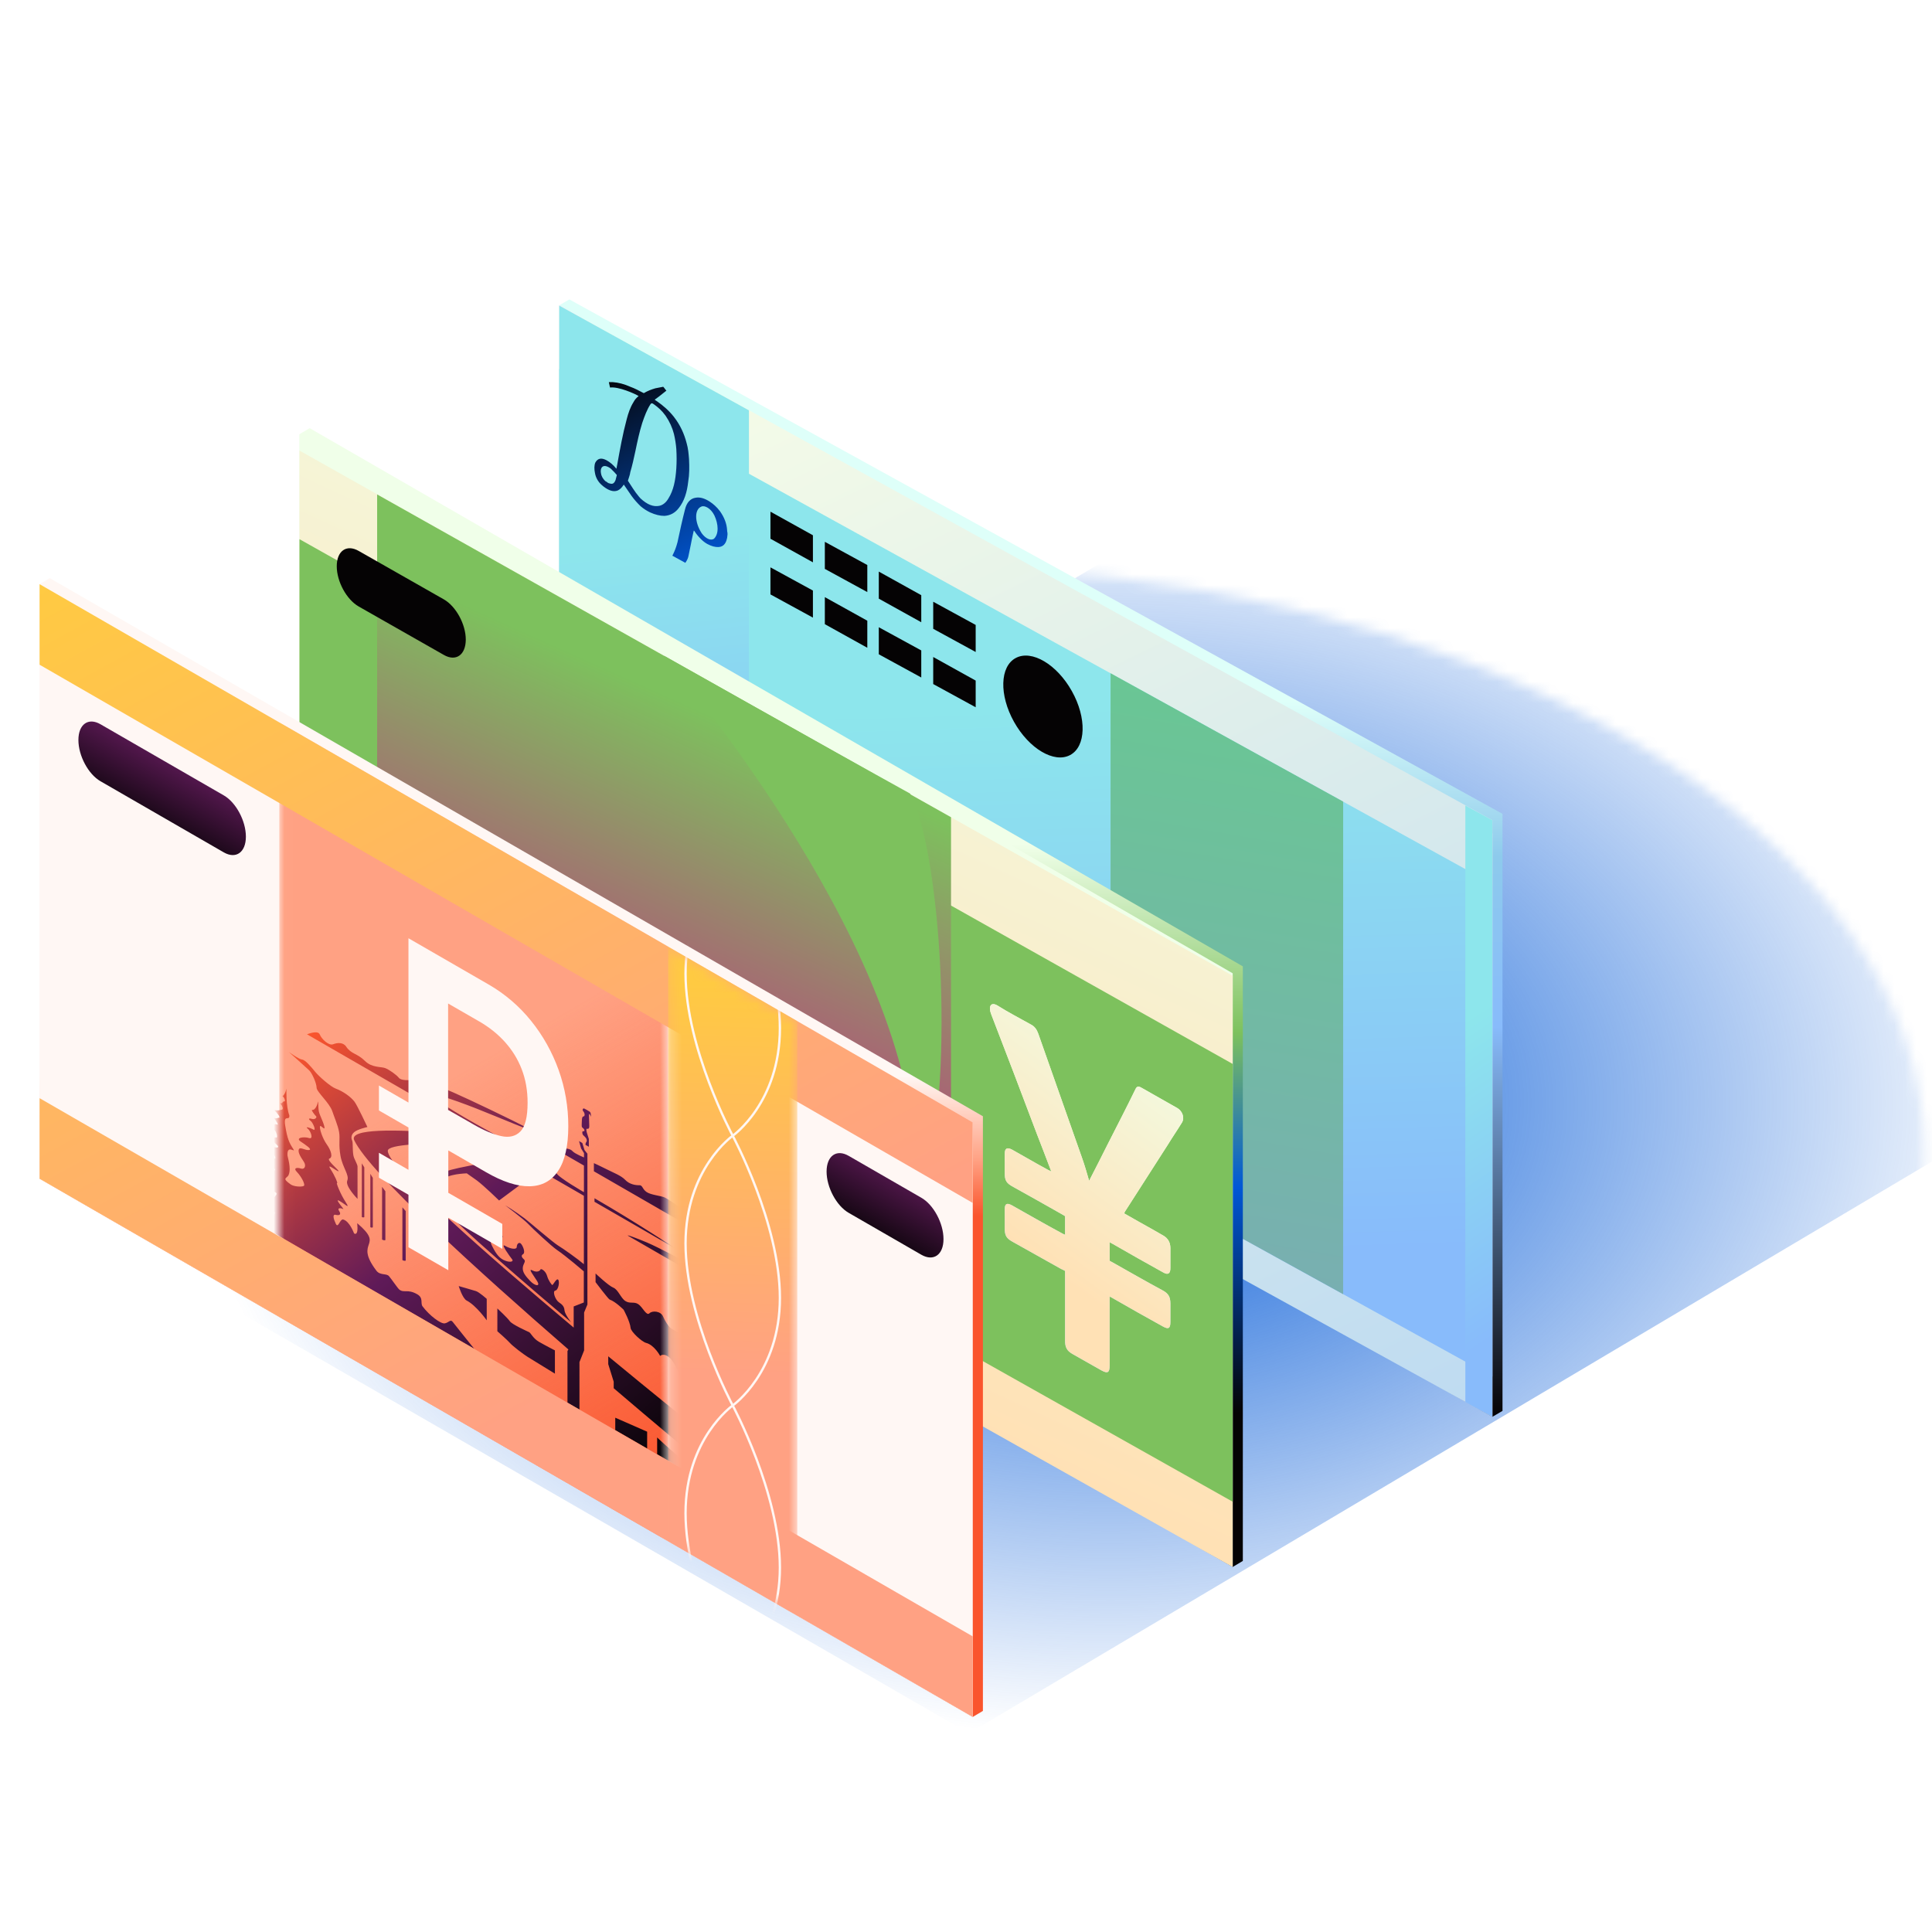 <svg width="180" height="180" viewBox="0 0 180 180" fill="none" xmlns="http://www.w3.org/2000/svg">
<g clip-path="url(#clip0_31161_103632)">
<mask id="mask0_31161_103632" style="mask-type:alpha" maskUnits="userSpaceOnUse" x="-10" y="52" width="190" height="111">
<path d="M151.427 68.654C188.525 90.072 188.722 124.802 151.862 146.22C115.001 167.638 55.05 167.638 17.952 146.22C-19.146 124.802 -19.343 90.078 17.518 68.66C54.378 47.242 114.33 47.236 151.427 68.654Z" fill="#91BD65"/>
</mask>
<g mask="url(#mask0_31161_103632)">
<g filter="url(#filter0_f_31161_103632)">
<path d="M116.683 44.059L3.34 111.341L90.279 161.484L203.622 94.196L116.683 44.059Z" fill="url(#paint0_radial_31161_103632)"/>
</g>
</g>
<path d="M139.985 131.45L139.041 132.001L52.102 82.8V28.446L53.045 27.895L139.985 75.825V131.45Z" fill="url(#paint1_linear_31161_103632)"/>
<path d="M90.186 90.392L86.469 88.25V77.092L83.719 75.505V73.184L86.469 74.77V59.461L93.915 63.757C95.456 64.643 96.781 65.778 97.893 67.156C99.005 68.534 99.862 70.069 100.464 71.748C101.066 73.427 101.361 75.17 101.361 76.971C101.361 78.8 101.049 80.184 100.418 81.128C99.787 82.072 98.901 82.552 97.743 82.57C96.585 82.587 95.23 82.147 93.684 81.249L90.181 79.229V90.392H90.186ZM95.212 86.078V88.4L83.719 81.77V79.449L95.212 86.078ZM92.578 76.837C93.504 77.37 94.344 77.723 95.097 77.891C95.849 78.059 96.451 77.914 96.897 77.463C97.343 77.011 97.569 76.119 97.569 74.782C97.569 73.641 97.384 72.605 97.019 71.661C96.654 70.717 96.133 69.877 95.461 69.13C94.79 68.384 93.985 67.741 93.047 67.202L90.163 65.541V75.453L92.578 76.837Z" fill="#F4DEFF"/>
<path d="M139.041 131.997L52.102 82.79V28.441L139.041 77.648V131.997Z" fill="#F4DEFF"/>
<path d="M66.118 83.855L57.902 79.113C56.611 78.366 55.562 76.716 55.562 75.425V74.794C55.562 73.503 56.611 73.057 57.902 73.804L66.118 78.546C67.409 79.293 68.457 80.943 68.457 82.234V82.865C68.463 84.156 67.415 84.602 66.118 83.855Z" fill="#050304"/>
<path d="M133.749 108.566V99.128L135.474 100.124V89.441L121.751 81.526L122.539 100.222L120.727 99.174L120.576 95.15L121.323 95.631V93.054L120.472 92.44L120.061 81.503L113.703 72.25V74.022L111.086 72.511V102.232L113.703 103.743V104.837L123.674 110.587V110.436L123.639 109.678L135.318 116.412V113.58L132.295 111.837V107.726L133.749 108.566ZM122.551 100.535L122.655 103.031L120.831 102.058L120.732 99.487L122.551 100.535ZM120.593 101.93L117.606 100.332L117.496 97.617L120.501 99.348L120.593 101.93ZM115.151 96.268L117.252 97.484L117.362 100.211L115.255 99.082L115.151 96.268ZM120.483 99.035L117.478 97.304L117.305 93.037L120.333 94.994L120.483 99.035ZM119.829 81.537L120.234 92.267L119.204 91.525L116.841 81.642L116.645 76.894L119.829 81.537ZM116.39 76.535L116.552 80.466L115.197 74.792L116.39 76.535ZM111.329 102.064V97.13L112.516 97.814V93.164L111.329 92.481V92.197L112.516 92.88V92.174L111.329 91.491V87.258L112.516 87.941V83.292L111.329 82.609V82.325L112.516 83.008V78.359L111.329 77.675V77.392L112.516 78.075V73.645L113.703 74.329V78.052L112.881 77.577V78.405L113.703 78.88V82.875L112.881 82.4V83.228L113.703 83.703V87.698L112.881 87.223V88.167L113.703 88.642V92.637L112.881 92.162V93.106L113.703 93.581V97.171L112.881 96.696V98.028L113.703 98.503V103.453L111.329 102.064ZM113.941 104.669V103.882V74.977L114.763 91.398L117.061 92.886L117.235 97.171L115.133 95.961L115.046 93.633L114.809 93.512L115.266 105.457L113.941 104.669ZM115.788 105.764L115.51 105.596L115.272 99.389L117.38 100.518L117.623 106.464L117.739 106.522L115.788 105.764ZM117.86 106.574L117.617 100.645L120.605 102.243L120.813 107.726L117.86 106.574ZM121.045 107.819L120.842 102.371L122.666 103.343L122.886 108.537L121.045 107.819ZM133.106 114.495V112.608L133.575 112.88V114.767L134.623 115.37V113.482L135.08 113.748V115.972L123.743 109.435L122.504 82.273L135.237 89.615V99.684L133.511 98.688V108.12L132.058 107.281V111.745V112V113.887L133.106 114.495ZM124.473 109.516L125.521 110.118V109.394L124.473 108.792V109.516ZM124.473 102.185L125.521 102.787V100.969L124.473 100.367V102.185ZM124.473 99.782L125.521 100.385V96.106L124.473 95.503V99.782ZM133.106 105.347L132.058 104.745V106.887L133.106 107.489V105.347ZM133.106 95.619L132.058 95.017V99.296L133.106 99.898V95.619ZM124.473 94.919L125.521 95.521V91.242L124.473 90.64V94.919ZM133.106 100.483L132.058 99.881V102.585L133.106 103.187V100.483ZM134.623 93.957L133.575 93.355V95.312L134.623 95.915V93.957ZM133.106 90.755L132.058 90.153V94.432L133.106 95.034V90.755ZM130.541 113.013L131.589 113.615V112.891L130.541 112.289V113.013ZM129.024 91.178L130.072 91.78V89.001L129.024 88.399V91.178ZM130.541 106.661L131.589 107.263V104.472L130.541 103.87V106.661ZM124.473 90.055L125.521 90.657V86.378L124.473 85.776V90.055ZM129.024 103.905L130.072 104.507V103.598L129.024 102.996V103.905ZM129.024 97.541L130.072 98.144V93.865L129.024 93.263V97.541ZM130.541 93.552L131.589 94.154V91.798L130.541 91.195V93.552ZM130.541 103.285L131.589 103.888V99.609L130.541 99.006V103.285ZM130.541 96.621L131.589 97.223V94.745L130.541 94.143V96.621ZM129.024 102.411L130.072 103.013V98.734L129.024 98.132V102.411ZM125.99 103.06L127.038 103.662V101.844L125.99 101.241V103.06ZM125.99 100.657L127.038 101.259V96.98L125.99 96.378V100.657ZM125.99 95.793L127.038 96.395V92.116L125.99 91.514V95.793ZM129.024 112.139L130.072 112.741V108.462L129.024 107.86V112.139ZM125.99 110.39L127.038 110.992V110.268L125.99 109.666V110.39ZM127.507 91.803L128.555 92.406V89.406L127.507 88.804V91.803ZM127.507 104.912L128.555 105.515V102.724L127.507 102.122V104.912ZM125.99 90.929L127.038 91.531V87.252L125.99 86.65V90.929ZM127.507 111.264L128.555 111.866V111.143L127.507 110.54V111.264Z" fill="#050304"/>
<path d="M85.156 68.642L99.805 77.095V79.66L85.156 71.207V68.642ZM85.156 74.629L99.805 83.082V85.647L85.156 77.194V74.629ZM100.923 98.716C100.327 98.455 99.684 98.131 98.995 97.732C96.557 96.325 94.455 94.501 92.689 92.254C90.923 90.007 89.563 87.466 88.613 84.623C87.658 81.78 87.183 78.769 87.183 75.584V73.187C87.183 70.02 87.658 67.565 88.613 65.822C89.563 64.079 90.923 63.1 92.689 62.886C94.455 62.672 96.557 63.268 98.995 64.67C99.684 65.063 100.327 65.48 100.923 65.909C101.519 66.337 102.064 66.783 102.562 67.24V71.641C102.081 71.189 101.542 70.755 100.952 70.338C100.361 69.921 99.713 69.51 99.018 69.105C97.379 68.161 95.972 67.796 94.803 68.01C93.633 68.231 92.736 68.972 92.11 70.24C91.485 71.508 91.172 73.28 91.172 75.544V77.802C91.172 80.054 91.485 82.185 92.11 84.194C92.736 86.203 93.633 87.987 94.803 89.544C95.972 91.102 97.379 92.358 99.018 93.302C99.719 93.707 100.361 94.037 100.952 94.304C101.542 94.564 102.081 94.761 102.562 94.883V99.283C102.064 99.168 101.519 98.971 100.923 98.716Z" fill="#F4DEFF"/>
<path d="M62.023 45.944L71.114 51.19V42.429L62.023 37.184V45.944Z" fill="url(#paint2_linear_31161_103632)"/>
<path d="M79.941 82.442L80.787 83.09L80.173 83.507L79.93 83.675L79.988 84.144L80.132 85.314L79.374 84.364L79.073 83.982L78.772 84.011L78.013 84.086L78.158 83.085L78.216 82.685L77.973 82.234L77.359 81.11L78.204 81.44L78.546 81.573L78.696 81.266L79.073 80.496L79.449 81.701L79.6 82.181L79.941 82.442ZM83.103 55.506L82.257 54.858L81.916 54.597L81.765 54.116L81.389 52.912L81.013 53.682L80.862 53.989L80.52 53.856L79.675 53.526L80.289 54.649L80.532 55.101L80.474 55.5L80.329 56.502L81.088 56.427L81.389 56.398L81.69 56.78L82.448 57.729L82.304 56.56L82.246 56.091L82.489 55.923L83.103 55.506ZM84.817 92.633L84.666 92.152L84.29 90.948L83.913 91.718L83.763 92.025L83.421 91.891L82.576 91.561L83.19 92.685L83.433 93.136L83.375 93.536L83.23 94.538L83.989 94.462L84.29 94.433L84.591 94.816L85.349 95.765L85.205 94.596L85.147 94.126L85.39 93.959L86.004 93.542L85.158 92.893L84.817 92.633ZM76.577 61.534L76.519 61.933L76.374 62.935L77.133 62.859L77.434 62.831L77.735 63.213L78.494 64.162L78.349 62.993L78.291 62.524L78.534 62.356L79.148 61.939L78.303 61.29L77.961 61.03L77.811 60.549L77.434 59.345L77.058 60.115L76.907 60.422L76.566 60.289L75.72 59.959L76.334 61.082L76.577 61.534ZM88.21 52.298L88.059 51.818L87.683 50.613L87.306 51.383L87.156 51.69L86.814 51.557L85.969 51.227L86.583 52.35L86.826 52.802L86.768 53.202L86.623 54.203L87.382 54.128L87.683 54.099L87.984 54.481L88.742 55.431L88.598 54.261L88.54 53.792L88.783 53.624L89.397 53.207L88.551 52.559L88.21 52.298ZM77.492 72.958L77.434 72.489L77.677 72.321L78.291 71.904L77.446 71.255L77.104 70.995L76.954 70.514L76.577 69.31L76.201 70.08L76.05 70.387L75.709 70.254L74.863 69.924L75.477 71.047L75.72 71.499L75.662 71.898L75.518 72.9L76.276 72.824L76.577 72.796L76.878 73.178L77.637 74.127L77.492 72.958ZM92.002 100.959L91.852 100.478L91.475 99.274L91.099 100.044L90.948 100.351L90.607 100.218L89.761 99.888L90.375 101.011L90.618 101.463L90.561 101.862L90.416 102.864L91.174 102.789L91.475 102.76L91.776 103.142L92.535 104.091L92.39 102.922L92.332 102.453L92.576 102.285L93.189 101.868L92.344 101.219L92.002 100.959ZM105.181 62.309L104.335 61.661L103.994 61.4L103.843 60.92L103.467 59.715L103.09 60.486L102.94 60.792L102.598 60.659L101.747 60.329L102.361 61.453L102.604 61.904L102.546 62.304L102.401 63.305L103.16 63.23L103.461 63.201L103.762 63.583L104.521 64.533L104.376 63.363L104.318 62.894L104.561 62.726L105.181 62.309ZM107.387 105.649L107.236 105.168L106.86 103.964L106.483 104.734L106.333 105.041L105.991 104.908L105.146 104.578L105.76 105.701L106.003 106.153L105.945 106.552L105.8 107.554L106.559 107.479L106.86 107.45L107.161 107.832L107.919 108.781L107.775 107.612L107.717 107.143L107.96 106.975L108.574 106.558L107.728 105.91L107.387 105.649ZM100.201 105.69L100.051 105.209L99.674 104.005L99.298 104.775L99.147 105.082L98.806 104.948L97.96 104.618L98.574 105.742L98.817 106.193L98.759 106.593L98.615 107.594L99.373 107.519L99.674 107.49L99.975 107.872L100.734 108.822L100.589 107.652L100.531 107.183L100.774 107.015L101.388 106.599L100.543 105.95L100.201 105.69ZM96.102 54.661L95.951 54.18L95.575 52.976L95.198 53.746L95.048 54.053L94.706 53.919L93.861 53.589L94.475 54.713L94.718 55.164L94.66 55.564L94.515 56.566L95.274 56.49L95.575 56.461L95.876 56.843L96.634 57.793L96.49 56.623L96.432 56.154L96.675 55.987L97.289 55.57L96.443 54.921L96.102 54.661Z" fill="url(#paint3_linear_31161_103632)"/>
<path d="M139.042 131.994L52.102 84.051V28.473L139.042 76.415V131.994Z" fill="url(#paint4_linear_31161_103632)"/>
<path d="M139.042 128.25L52.102 80.272V34.383L139.042 82.361V128.25Z" fill="url(#paint5_linear_31161_103632)"/>
<path d="M125.139 120.574L103.469 108.616V62.727L125.139 74.685V120.574Z" fill="url(#paint6_linear_31161_103632)"/>
<path d="M69.778 93.813L52.102 84.051V28.473L69.778 38.234V93.813Z" fill="url(#paint7_linear_31161_103632)"/>
<path d="M139.038 131.994L136.523 130.625V75.047L139.038 76.416V131.994Z" fill="url(#paint8_linear_31161_103632)"/>
<path fill-rule="evenodd" clip-rule="evenodd" d="M61.939 36.214C61.893 36.151 61.846 36.088 61.791 36.034C61.662 36.052 61.541 36.079 61.421 36.106C61.301 36.133 61.181 36.16 61.051 36.178C60.682 36.286 60.312 36.43 60.016 36.61C60.016 36.632 60.002 36.627 59.982 36.62C59.97 36.615 59.956 36.61 59.942 36.61C59.535 36.394 59.129 36.178 58.722 36.034C58.167 35.782 57.612 35.638 57.095 35.602H56.725C56.743 35.692 56.762 35.773 56.78 35.854C56.799 35.935 56.817 36.016 56.836 36.106C57.612 35.998 59.165 36.682 59.498 36.898L59.461 36.934C59.276 37.078 59.129 37.258 59.017 37.475C58.722 37.943 58.537 38.483 58.389 39.059C58.019 40.428 57.76 41.869 57.501 43.31L57.501 43.31C57.483 43.364 57.474 43.427 57.464 43.49C57.455 43.553 57.446 43.616 57.427 43.67C57.132 43.31 56.836 43.058 56.503 42.878C56.022 42.625 55.689 42.697 55.467 43.094C55.356 43.346 55.356 43.706 55.431 44.066C55.504 44.498 55.726 44.895 56.059 45.183C56.17 45.291 56.318 45.399 56.429 45.471C56.873 45.759 57.242 45.831 57.575 45.687C57.797 45.579 57.945 45.399 58.093 45.183C58.093 45.183 58.13 45.183 58.13 45.147C58.13 45.165 58.139 45.174 58.148 45.183C58.158 45.192 58.167 45.201 58.167 45.219L58.833 46.191C59.092 46.552 59.387 46.876 59.683 47.164C59.979 47.416 60.275 47.596 60.571 47.74C61.051 47.956 61.495 48.064 61.902 48.064C62.457 48.028 62.9 47.776 63.233 47.344C63.751 46.696 64.01 45.867 64.121 44.859C64.232 44.21 64.232 43.526 64.195 42.77C64.194 42.758 64.193 42.746 64.192 42.734C64.156 42.276 64.117 41.784 63.973 41.293C63.751 40.428 63.381 39.6 62.789 38.843C62.309 38.231 61.791 37.799 61.236 37.403C61.199 37.385 61.162 37.358 61.125 37.331C61.088 37.303 61.051 37.276 61.014 37.258V37.222C61.269 37.049 61.506 36.858 61.75 36.662C61.86 36.574 61.972 36.484 62.087 36.394C62.031 36.34 61.985 36.277 61.939 36.214ZM58.704 45.102C58.638 44.999 58.57 44.894 58.5 44.787C58.522 44.711 58.548 44.635 58.574 44.558C58.634 44.38 58.696 44.196 58.722 43.994C58.907 43.382 59.054 42.697 59.202 42.013C59.387 41.113 59.572 40.248 59.831 39.42C60.053 38.771 60.275 38.159 60.608 37.655C60.682 37.547 60.756 37.547 60.904 37.655C61.31 37.943 61.68 38.267 62.013 38.735C62.383 39.276 62.642 39.852 62.789 40.428C62.9 40.897 62.974 41.365 63.011 41.833C63.048 42.445 63.048 43.058 63.011 43.634C62.937 44.751 62.752 45.687 62.272 46.444C62.087 46.768 61.791 47.056 61.421 47.128C60.867 47.236 60.312 47.02 59.683 46.444C59.584 46.347 59.486 46.219 59.387 46.091C59.338 46.027 59.289 45.963 59.239 45.903C59.051 45.641 58.882 45.379 58.704 45.102ZM56.667 44.995C56.651 44.986 56.634 44.976 56.614 44.967C56.54 44.895 56.466 44.859 56.392 44.823C56.17 44.606 56.022 44.354 55.985 44.066C55.911 43.598 56.133 43.31 56.54 43.454C56.725 43.526 56.91 43.634 57.058 43.814L57.058 43.814C57.169 43.922 57.316 44.066 57.427 44.21C57.464 44.21 57.464 44.246 57.464 44.282L57.353 44.715C57.242 45.003 57.095 45.147 56.799 45.039C56.745 45.039 56.71 45.02 56.667 44.995ZM67.763 49.954C67.772 49.9 67.781 49.846 67.781 49.792C67.781 49.684 67.781 49.612 67.744 49.468V49.396C67.707 48.784 67.485 48.207 67.079 47.631C66.783 47.235 66.45 46.947 66.117 46.73C65.673 46.442 65.23 46.298 64.823 46.37C64.305 46.442 63.972 46.839 63.824 47.451C63.565 48.459 63.343 49.468 63.122 50.513C63.011 50.945 62.863 51.341 62.678 51.701C62.678 51.719 62.669 51.728 62.659 51.737C62.65 51.746 62.641 51.755 62.641 51.773C62.844 51.881 63.038 51.989 63.233 52.097C63.427 52.206 63.621 52.313 63.824 52.422C63.824 52.458 63.861 52.422 63.861 52.422C64.009 52.206 64.12 51.989 64.157 51.737C64.231 51.413 64.296 51.08 64.361 50.747C64.425 50.413 64.49 50.08 64.564 49.756C64.582 49.702 64.592 49.648 64.601 49.594C64.61 49.54 64.619 49.486 64.638 49.432C64.652 49.446 64.666 49.454 64.678 49.462C64.698 49.473 64.712 49.482 64.712 49.504C64.897 49.792 65.119 50.044 65.341 50.26C65.71 50.621 66.08 50.801 66.45 50.909C67.153 51.089 67.596 50.873 67.744 50.116C67.744 50.062 67.753 50.008 67.763 49.954ZM66.561 48.027C66.746 48.423 66.857 48.856 66.857 49.252C66.857 49.648 66.746 49.972 66.524 50.188C66.228 50.404 65.747 50.188 65.377 49.684C64.675 48.603 64.712 47.451 65.341 47.199C65.636 47.055 66.228 47.343 66.561 48.027Z" fill="url(#paint9_linear_31161_103632)"/>
<path d="M99.698 70.348C101.187 69.558 101.262 66.893 99.865 64.395C98.469 61.896 96.129 60.511 94.641 61.301C93.152 62.09 93.078 64.756 94.474 67.254C95.871 69.752 98.21 71.137 99.698 70.348Z" fill="#050304"/>
<path d="M75.738 52.391L71.781 50.193V47.672L75.738 49.869V52.391Z" fill="#050304"/>
<path d="M80.805 55.163L76.848 53.002V50.48L80.805 52.642V55.163Z" fill="#050304"/>
<path d="M85.832 57.972L81.875 55.775V53.254L85.832 55.451V57.972Z" fill="#050304"/>
<path d="M90.902 60.745L86.945 58.584V56.062L90.902 58.224V60.745Z" fill="#050304"/>
<path d="M75.738 57.542L71.781 55.381V52.859L75.738 55.021V57.542Z" fill="#050304"/>
<path d="M80.805 60.351L76.848 58.154V55.633L80.805 57.83V60.351Z" fill="#050304"/>
<path d="M85.832 63.12L81.875 60.959V58.438L85.832 60.599V63.12Z" fill="#050304"/>
<path d="M90.902 65.894L86.945 63.732V61.211L90.902 63.408V65.894Z" fill="#050304"/>
<path d="M115.792 145.428L114.848 145.99L27.902 95.853V40.452L28.852 39.891L115.792 90.034V145.428Z" fill="url(#paint10_linear_31161_103632)"/>
<path d="M114.848 145.995L27.902 95.771V40.457L114.848 90.681V145.995Z" fill="url(#paint11_linear_31161_103632)"/>
<path d="M30.637 45.453V93.923L112.116 140.991V92.522L30.637 45.453ZM107.403 133.394L35.35 91.775C33.624 90.779 32.229 88.173 32.229 85.956V55.256C32.229 53.038 33.624 52.048 35.35 53.044L107.403 94.67C109.128 95.666 110.524 98.271 110.524 100.489V131.183C110.524 133.4 109.128 134.396 107.403 133.394Z" fill="#7DC15D"/>
<path d="M46.799 68.743L38.86 64.157C37.731 63.503 36.816 61.8 36.816 60.347C36.816 58.894 37.731 58.245 38.86 58.9L46.799 63.485C47.928 64.14 48.843 65.842 48.843 67.295C48.837 68.749 47.922 69.397 46.799 68.743Z" fill="#050304"/>
<path d="M74.37 116.334C81.726 114.284 84.509 101.212 80.586 87.138C76.663 73.063 67.519 63.315 60.163 65.366C52.807 67.416 50.024 80.488 53.947 94.563C57.87 108.637 67.014 118.385 74.37 116.334Z" fill="url(#paint12_linear_31161_103632)"/>
<path d="M73.828 114.419C80.633 112.523 83.208 100.432 79.579 87.414C75.951 74.396 67.493 65.38 60.688 67.277C53.883 69.173 51.309 81.264 54.937 94.282C58.566 107.3 67.024 116.316 73.828 114.419Z" stroke="#050304" stroke-width="0.217" stroke-miterlimit="10"/>
<path d="M61.848 93.874C61.686 93.868 61.617 94.853 61.709 95.611C61.802 96.37 62.288 97.985 62.288 97.985C62.288 97.985 61.704 96.734 61.547 96.086C61.368 95.339 61.258 94.256 61.258 94.256C61.258 94.256 60.754 95.959 59.914 95.594C59.075 95.229 58.785 93.284 58.785 93.284C58.785 93.284 57.766 93.208 57.141 92.791C56.759 92.542 55.641 91.228 55.52 90.012C55.375 88.565 55.496 87.823 56.128 87.117C56.411 86.804 57.118 86.903 56.921 86.185C56.724 85.467 56.678 84.494 56.782 84.077C56.886 83.666 57.691 83.33 57.714 83.104C57.737 82.879 57.784 81.946 57.946 81.327C58.108 80.707 58.936 80.464 59.156 80.233C59.376 80.001 59.868 78.912 59.938 78.275C60.007 77.638 59.891 76.371 60.135 76.081C60.378 75.791 61.009 75.403 61.194 75.004C61.379 74.604 61.773 73.707 62.387 73.719C62.833 73.73 63.643 73.331 64.025 73.331C64.558 73.331 65.323 73.238 66.371 73.609C67.418 73.979 68.519 74.616 69.063 75.12C69.601 75.624 69.926 76.926 69.706 76.608C69.486 76.289 69.092 75.815 68.629 75.577C68.293 75.403 67.888 75.647 67.644 75.224C67.308 74.645 66.527 74.13 66 74.002C65.126 73.788 64.025 74.031 63.516 74.645C63.076 75.178 63.62 75.519 63.886 75.612C64.153 75.705 63.759 76 63.539 76.388C63.319 76.782 63.765 77.656 64.24 77.442C64.622 77.274 63.996 78.397 63.609 78.716C63.284 78.982 63.968 79.41 64.24 79.242C64.512 79.075 64.327 79.984 64.263 80.273C64.205 80.528 64.043 81.124 63.823 81.356C63.603 81.587 63.684 82.282 63.858 82.601C64.031 82.925 63.794 83.046 63.539 83.4C63.284 83.759 63.441 84.013 63.603 84.743C63.765 85.473 63.614 86.081 63.441 85.641C63.267 85.201 62.966 85.108 62.769 85.363C62.63 85.542 62.757 86.278 62.954 86.509C63.151 86.741 63.064 87.447 62.902 87.441C62.74 87.436 62.607 86.764 62.317 86.532C61.953 86.243 61.692 86.729 61.802 87.233C62.063 88.42 62.572 89.317 62.954 89.526C63.336 89.728 63.597 89.115 63.597 89.115C63.597 89.115 63.545 89.896 63.562 90.603C63.58 91.263 63.91 92.826 63.91 92.826C63.91 92.826 63.62 92.085 63.499 91.628C63.371 91.17 63.279 90.006 63.232 90.053C63.186 90.099 62.659 89.63 62.659 89.63C62.659 89.63 62.705 91.02 62.659 91.732C62.613 92.444 62.526 92.994 62.312 93.394C62.068 93.845 62.219 95.739 62.219 95.739C61.935 95.136 62.005 93.88 61.848 93.874ZM72.942 103.555C72.942 103.555 74.199 104.957 74.401 104.986C74.598 105.009 74.917 104.789 75.177 104.482C75.438 104.175 75.588 104.563 75.316 104.852C75.044 105.142 75.085 105.171 75.357 105.119C75.629 105.067 75.89 104.65 75.901 104.192C75.907 103.729 76.046 103.521 76.185 103.301C76.324 103.081 76.162 103.694 76.11 104.013C76.058 104.331 76.168 104.76 76.202 104.569C76.237 104.378 76.33 104.221 76.451 104.024C76.573 103.828 76.799 103.625 76.822 103.138C76.845 102.652 76.613 102.079 76.596 101.5C76.579 100.927 76.787 100.324 76.787 100.324C76.787 100.324 76.81 100.915 76.984 101.361C77.158 101.807 77.198 101.708 77.088 101.355C76.978 101.002 77.036 100.695 77.14 100.232C77.245 99.769 77.488 99.213 77.47 98.049C77.453 96.885 77.227 96.179 76.961 95.449C76.694 94.719 75.918 93.214 75.728 92.351C75.536 91.489 75.328 89.358 75.392 88.628C75.455 87.899 75.34 86.833 75.183 86.388C75.027 85.942 74.975 85.768 74.83 85.061C74.685 84.355 74.483 83.365 74.129 82.641C73.776 81.917 74.037 82.178 73.776 81.582C73.516 80.991 71.738 77.72 70.887 76.805C70.036 75.89 69.242 75.189 68.501 74.709C67.76 74.228 69.086 75.49 69.295 75.653C69.503 75.815 69.879 76.203 70.099 76.515C70.314 76.828 70.505 77.193 70.395 76.909C70.285 76.619 70.151 76.347 70.337 76.533C70.516 76.712 70.812 77.274 71.003 77.627C71.194 77.98 71.246 77.969 71.194 77.76C71.142 77.552 71.211 77.505 71.356 77.691C71.501 77.876 71.726 78.218 72.039 78.762C72.352 79.306 73.481 81.489 73.805 82.323C74.135 83.157 74.621 85.137 74.743 86.028C74.865 86.92 74.917 89.456 74.905 89.972C74.894 90.487 75.073 92.062 75.027 92.925C74.981 93.787 74.818 97.094 74.772 97.661C74.726 98.228 74.361 99.288 74.199 99.52C74.037 99.751 72.751 101.199 72.751 101.199L72.34 102.351L72.942 103.555ZM71.008 103.584C70.603 103.717 70.146 103.469 69.04 102.38C67.951 101.309 65.12 96.74 65.12 96.74C65.12 96.74 68.681 103.231 70.128 104.181C71.576 105.13 71.958 102.554 71.958 102.554C71.958 102.554 71.57 103.399 71.008 103.584ZM71.066 107.643C71.692 107.788 72.195 107.585 72.276 106.995C72.358 106.404 72.08 105.42 72.091 105.217C72.103 105.014 72.392 105.096 72.525 105.912C72.659 106.728 72.676 107.18 72.618 107.846C72.85 107.504 73.029 106.34 72.885 105.472C72.74 104.603 71.993 103.463 71.993 103.463C71.993 103.463 72.126 104.823 71.825 105.941C71.715 106.358 71.066 106.792 70.366 106.752C69.665 106.717 68.339 104.991 68.339 104.991C68.941 106.034 70.123 107.429 71.066 107.643ZM73.116 89.346C73.498 89.451 73.382 88.767 73.382 88.767C73.382 88.767 73.568 88.941 73.707 89.196C73.846 89.451 73.903 89.995 73.834 90.116C73.765 90.238 73.678 90.388 73.382 90.226C73.052 90.047 72.647 89.503 72.809 89.798C72.971 90.093 73.255 90.464 73.562 90.672C73.869 90.881 74.141 91.274 73.938 91.356C73.736 91.436 73.4 91.02 73.469 91.159C73.539 91.297 73.88 91.61 74.054 91.593C74.245 91.576 74.448 91.251 74.471 90.748C74.494 90.244 74.436 89.485 74.228 88.924C74.019 88.362 73.915 88.333 74.002 88.623C74.089 88.912 74.147 89.329 74.048 89.387C73.956 89.445 73.869 89.173 73.683 88.866C73.498 88.559 73.133 88.188 72.716 88.049C72.305 87.91 72.288 88.281 72.363 88.304C72.439 88.327 72.525 88.397 72.537 88.466C72.578 88.796 72.74 89.248 73.116 89.346ZM68.687 87.366C68.837 87.406 68.883 87.476 68.773 87.609C68.663 87.742 67.992 88.194 68.171 88.165C68.351 88.136 68.681 87.939 68.855 87.881C69.028 87.823 69.543 87.447 69.491 87.395C69.439 87.343 69.312 87.268 69.179 87.192C69.051 87.117 68.883 87.169 68.496 87.042C68.108 86.92 67.39 86.283 67.39 86.283C67.916 86.943 68.536 87.32 68.687 87.366ZM69.706 84.76C70.065 84.876 70.198 84.575 69.989 84.465C69.775 84.355 69.636 84.147 69.457 83.903C69.271 83.666 68.93 83.255 68.409 82.85C67.893 82.439 67.355 82.271 67.106 82.427C66.851 82.583 66.851 83.07 66.538 83.296C66.336 83.446 66.04 83.672 66.179 83.793C66.26 83.863 66.469 83.846 66.712 83.678C66.955 83.51 66.811 83.874 66.706 84.1C66.602 84.326 66.203 84.401 65.994 84.349C65.786 84.297 65.82 84.737 65.948 84.818C66.208 84.981 66.394 84.934 66.672 84.818C66.978 84.685 67.216 84.286 67.424 84.147C67.639 84.002 68.125 84.066 68.675 84.552C69.225 85.038 69.271 85.704 69.289 85.982C69.3 86.196 69.184 86.492 69.184 86.492C69.103 86.127 68.889 85.548 68.513 85.206C67.98 84.72 67.563 84.807 67.349 84.946C67.152 85.067 67.036 85.299 66.926 85.27C66.816 85.241 67.152 85.455 67.256 85.403C67.355 85.351 67.413 85.357 67.505 85.594C67.598 85.832 67.847 86.127 68.108 86.144C68.374 86.156 68.391 85.953 68.397 85.803C68.403 85.693 68.374 85.444 68.374 85.444C68.374 85.444 68.6 85.559 68.721 85.803C68.849 86.04 68.918 86.48 68.883 86.608C68.866 86.66 68.918 86.746 68.982 86.81C68.982 86.81 69.306 87.111 69.422 87.082C69.543 87.053 69.81 86.156 69.677 85.641C69.543 85.125 69.15 84.731 68.872 84.332C68.594 83.927 69.347 84.645 69.706 84.76ZM73.597 107.348C73.406 109.207 72.114 109.322 72.716 109.519C73.319 109.71 76.15 109.328 75.82 108.674C75.49 108.02 73.406 104.551 73.406 104.551C73.406 104.551 73.753 105.866 73.597 107.348ZM73.139 99.166C73.139 99.166 72.415 100.348 71.958 100.631C71.663 100.817 71.124 100.562 70.939 100.353C70.754 100.145 71.171 99.554 70.927 99.415C70.684 99.276 70.661 99.931 69.926 99.311C69.19 98.692 68.339 97.649 68.339 97.649C68.339 97.649 69.312 99.207 69.491 99.653C69.671 100.099 69.995 100.608 70.14 101.355C70.285 102.102 70.18 102.322 70.47 102.507C70.76 102.687 71.252 101.951 71.356 101.731C71.46 101.511 72.23 100.892 72.404 100.62C72.572 100.353 73.527 98.831 73.139 99.166ZM74.332 87.221C73.909 86.498 73.232 86.104 72.873 86.104C72.514 86.104 72.224 85.363 72.033 85.484C71.836 85.606 71.564 86.127 71.576 86.77C71.588 87.412 71.726 89.132 71.97 89.821C72.213 90.51 72.334 91.037 72.288 91.379C72.242 91.714 72.085 91.761 71.912 91.796C71.784 91.819 71.246 91.691 71.032 91.552C70.812 91.413 70.285 91.153 70.157 91.24C70.03 91.326 70.354 91.68 70.65 91.865C70.951 92.05 71.13 92.334 71.327 92.537C71.524 92.739 71.947 92.878 72.155 93.104C72.363 93.33 72.201 94.21 72.155 94.361C72.109 94.511 72.606 95.634 72.612 95.646C72.381 95.38 72.138 95.096 72.062 94.998C71.9 94.801 71.68 94.986 71.535 94.928C71.385 94.87 71.113 94.418 70.939 94.245C70.765 94.071 70.383 93.996 70.099 93.909C69.816 93.816 68.999 93.33 68.872 93.26C68.745 93.185 69.063 92.884 68.53 92.896C67.998 92.907 67.714 93.11 67.882 93.208C68.055 93.307 68.663 93.475 69.399 93.828C70.134 94.187 71.02 94.963 71.205 95.142C71.391 95.322 71.518 95.142 71.778 95.299C72.045 95.449 72.363 95.739 72.583 96.028C72.803 96.318 72.885 96.717 72.885 96.984C72.885 97.667 72.421 97.904 72.421 97.603C72.421 97.117 72.236 96.844 71.836 96.897C71.431 96.943 71.101 96.474 70.794 96.341C70.487 96.208 70.395 96.439 70.962 96.821C71.524 97.204 72.34 97.887 72.502 98.141C72.664 98.396 72.879 97.956 73.006 97.603C73.139 97.25 73.11 96.202 73.11 96.202C73.105 95.82 73.047 95.189 72.937 95.021C72.485 94.285 72.456 93.706 72.821 93.95C73.186 94.193 73.406 93.903 72.879 92.241C72.468 90.927 72.207 89.277 72.155 88.785C72.097 88.292 72.294 87.239 72.716 87.291C73.139 87.343 73.052 86.55 73.406 86.7C73.765 86.845 74.048 87.059 74.234 87.447C74.413 87.835 74.76 87.945 74.332 87.221ZM67.112 106.497C67.112 106.497 65.67 104.36 65.224 103.503C64.778 102.646 63.939 100.782 63.748 100.336C63.556 99.89 64.518 102.646 64.987 103.781C65.45 104.916 65.925 105.808 65.925 105.808L67.112 106.497ZM63.122 103.295C63.122 103.295 62.618 101.54 62.422 100.701C62.225 99.861 62.016 98.518 62.016 98.842C62.016 99.166 62.34 101.72 62.532 102.617C62.728 103.509 63.122 103.295 63.122 103.295Z" fill="#050304"/>
<path d="M91.528 110.594C91.603 111.138 91.748 111.682 91.968 112.232C92.188 112.777 92.471 113.304 92.819 113.813C93.166 114.323 93.577 114.786 94.041 115.22C94.504 115.649 95.019 116.025 95.575 116.349C96.374 116.812 97.057 117.056 97.613 117.079C98.169 117.102 98.597 116.922 98.893 116.54C99.188 116.158 99.333 115.602 99.333 114.873C99.333 114.288 99.229 113.726 99.026 113.188C98.823 112.649 98.505 112.111 98.082 111.567C97.659 111.022 97.121 110.461 96.472 109.882L93.485 107.207C92.57 106.39 91.788 105.516 91.128 104.572C90.468 103.628 89.959 102.638 89.6 101.596C89.24 100.559 89.061 99.488 89.061 98.388C89.061 97.022 89.339 95.991 89.901 95.279C90.456 94.572 91.227 94.213 92.211 94.202C93.195 94.19 94.319 94.549 95.581 95.279C96.872 96.026 97.99 96.946 98.922 98.046C99.86 99.141 100.595 100.328 101.139 101.602C101.684 102.875 101.99 104.126 102.066 105.354L99.165 103.675C99.072 102.986 98.87 102.314 98.557 101.665C98.244 101.011 97.839 100.409 97.335 99.847C96.831 99.286 96.241 98.811 95.563 98.417C94.492 97.797 93.641 97.635 93.01 97.919C92.379 98.203 92.06 98.863 92.06 99.894C92.06 100.658 92.275 101.428 92.709 102.192C93.143 102.957 93.763 103.698 94.573 104.416L97.532 107.056C98.557 107.971 99.42 108.903 100.126 109.858C100.832 110.814 101.377 111.821 101.753 112.881C102.129 113.941 102.321 115.075 102.321 116.286C102.321 117.71 102.043 118.799 101.493 119.551C100.937 120.304 100.143 120.675 99.101 120.663C98.059 120.651 96.808 120.229 95.349 119.383C94.307 118.781 93.38 118.081 92.564 117.281C91.748 116.482 91.059 115.62 90.491 114.693C89.924 113.767 89.484 112.817 89.165 111.839C88.847 110.86 88.662 109.887 88.609 108.92L91.528 110.594ZM94.585 92.129L96.218 93.073V122.441L94.585 121.497V92.129Z" fill="url(#paint13_linear_31161_103632)"/>
<path d="M45.362 84.65C47.091 83.854 47.361 80.753 45.965 77.724C44.569 74.694 42.037 72.883 40.309 73.68C38.581 74.476 38.311 77.577 39.706 80.606C41.102 83.636 43.634 85.447 45.362 84.65Z" fill="#7DC15D"/>
<path d="M46.069 86.191C48.285 85.17 48.632 81.195 46.843 77.311C45.054 73.428 41.807 71.107 39.591 72.128C37.375 73.149 37.028 77.125 38.817 81.008C40.606 84.892 43.853 87.212 46.069 86.191Z" stroke="#7DC15D" stroke-width="0.217" stroke-miterlimit="10"/>
<path d="M114.848 145.989L27.902 97.097V41.98L114.848 90.909V145.989Z" fill="url(#paint14_linear_31161_103632)"/>
<path d="M114.848 139.912L27.902 90.984V50.234L114.848 99.126V139.912Z" fill="#7DC15D"/>
<path d="M88.605 131.22L35.137 101.183V46.066L88.605 76.14V131.22Z" fill="url(#paint15_linear_31161_103632)"/>
<path d="M101.472 110.012C102.06 108.854 102.648 107.732 103.199 106.61C104.081 104.873 104.963 103.172 105.808 101.435C105.918 101.218 106.065 101.182 106.322 101.327C107.462 101.978 108.564 102.593 109.703 103.245C110.181 103.534 110.365 104.149 110.144 104.547C109.703 105.271 109.225 105.959 108.784 106.683C107.462 108.745 106.139 110.808 104.816 112.871C104.779 112.907 104.779 112.98 104.742 113.052C105.698 113.595 106.58 114.101 107.498 114.608C107.792 114.789 108.086 114.934 108.38 115.115C108.821 115.368 109.042 115.766 109.042 116.273C109.042 116.888 109.042 117.539 109.042 118.155C109.042 118.661 108.821 118.806 108.38 118.553C106.8 117.684 105.22 116.779 103.64 115.875C103.566 115.838 103.493 115.802 103.383 115.73C103.383 116.309 103.383 116.852 103.383 117.467C103.493 117.539 103.603 117.576 103.713 117.648C105.257 118.516 106.763 119.385 108.307 120.217C108.858 120.507 109.042 120.833 109.042 121.448C109.042 122.027 109.042 122.606 109.042 123.185C109.042 123.764 108.858 123.873 108.344 123.583C106.837 122.751 105.293 121.882 103.787 121.014C103.677 120.941 103.53 120.869 103.383 120.796C103.383 120.977 103.383 121.086 103.383 121.231C103.383 123.221 103.383 125.212 103.383 127.202C103.383 127.89 103.199 127.998 102.611 127.672C101.729 127.166 100.81 126.659 99.928 126.152C99.414 125.863 99.23 125.537 99.23 124.922C99.23 122.895 99.23 120.905 99.23 118.878C99.23 118.734 99.23 118.589 99.23 118.408C99.083 118.336 98.973 118.263 98.863 118.227C97.356 117.395 95.849 116.526 94.343 115.694C93.755 115.368 93.608 115.115 93.608 114.427C93.608 113.848 93.608 113.269 93.608 112.69C93.608 112.147 93.791 112.039 94.269 112.292C95.812 113.16 97.319 114.029 98.863 114.861C98.973 114.934 99.083 114.97 99.23 115.042C99.23 114.463 99.23 113.92 99.23 113.305C99.12 113.233 98.973 113.16 98.863 113.088C97.393 112.256 95.923 111.423 94.416 110.591C93.755 110.229 93.608 110.012 93.608 109.252C93.608 108.673 93.608 108.094 93.608 107.515C93.608 106.972 93.828 106.864 94.306 107.117C95.408 107.732 96.511 108.383 97.65 108.999C97.723 109.035 97.797 109.071 97.944 109.143C97.503 107.949 97.025 106.755 96.584 105.597C95.188 101.906 93.791 98.214 92.358 94.523C92.064 93.799 92.285 93.293 92.946 93.691C93.975 94.342 95.041 94.885 96.07 95.464C96.4 95.645 96.584 95.898 96.731 96.296C98.091 100.168 99.451 104.005 100.81 107.877C101.067 108.601 101.251 109.252 101.472 110.012Z" fill="url(#paint16_linear_31161_103632)"/>
<path d="M101.472 110.012C102.06 108.854 102.648 107.732 103.199 106.61C104.081 104.873 104.963 103.172 105.808 101.435C105.918 101.218 106.065 101.182 106.322 101.327C107.462 101.978 108.564 102.593 109.703 103.245C110.181 103.534 110.365 104.149 110.144 104.547C109.703 105.271 109.225 105.959 108.784 106.683C107.462 108.745 106.139 110.808 104.816 112.871C104.779 112.907 104.779 112.98 104.742 113.052C105.698 113.595 106.58 114.101 107.498 114.608C107.792 114.789 108.086 114.934 108.38 115.115C108.821 115.368 109.042 115.766 109.042 116.273C109.042 116.888 109.042 117.539 109.042 118.155C109.042 118.661 108.821 118.806 108.38 118.553C106.8 117.684 105.22 116.779 103.64 115.875C103.566 115.838 103.493 115.802 103.383 115.73C103.383 116.309 103.383 116.852 103.383 117.467C103.493 117.539 103.603 117.576 103.713 117.648C105.257 118.516 106.763 119.385 108.307 120.217C108.858 120.507 109.042 120.833 109.042 121.448C109.042 122.027 109.042 122.606 109.042 123.185C109.042 123.764 108.858 123.873 108.344 123.583C106.837 122.751 105.293 121.882 103.787 121.014C103.677 120.941 103.53 120.869 103.383 120.796C103.383 120.977 103.383 121.086 103.383 121.231C103.383 123.221 103.383 125.212 103.383 127.202C103.383 127.89 103.199 127.998 102.611 127.672C101.729 127.166 100.81 126.659 99.928 126.152C99.414 125.863 99.23 125.537 99.23 124.922C99.23 122.895 99.23 120.905 99.23 118.878C99.23 118.734 99.23 118.589 99.23 118.408C99.083 118.336 98.973 118.263 98.863 118.227C97.356 117.395 95.849 116.526 94.343 115.694C93.755 115.368 93.608 115.115 93.608 114.427C93.608 113.848 93.608 113.269 93.608 112.69C93.608 112.147 93.791 112.039 94.269 112.292C95.812 113.16 97.319 114.029 98.863 114.861C98.973 114.934 99.083 114.97 99.23 115.042C99.23 114.463 99.23 113.92 99.23 113.305C99.12 113.233 98.973 113.16 98.863 113.088C97.393 112.256 95.923 111.423 94.416 110.591C93.755 110.229 93.608 110.012 93.608 109.252C93.608 108.673 93.608 108.094 93.608 107.515C93.608 106.972 93.828 106.864 94.306 107.117C95.408 107.732 96.511 108.383 97.65 108.999C97.723 109.035 97.797 109.071 97.944 109.143C97.503 107.949 97.025 106.755 96.584 105.597C95.188 101.906 93.791 98.214 92.358 94.523C92.064 93.799 92.285 93.293 92.946 93.691C93.975 94.342 95.041 94.885 96.07 95.464C96.4 95.645 96.584 95.898 96.731 96.296C98.091 100.168 99.451 104.005 100.81 107.877C101.067 108.601 101.251 109.252 101.472 110.012Z" fill="url(#paint17_linear_31161_103632)"/>
<path d="M61.855 61.086C61.855 61.086 84.419 87.142 85.19 107.445C84.235 118.048 78.502 118.989 78.502 118.989L86.697 123.585C86.697 123.585 88.571 116.999 86.697 108.494C88.975 95.14 87.064 77.842 84.786 73.933C77.179 69.735 61.855 61.086 61.855 61.086Z" fill="#7DC15D"/>
<path d="M41.353 61.019L33.418 56.505C32.289 55.86 31.375 54.185 31.375 52.754C31.375 51.323 32.289 50.685 33.418 51.329L41.353 55.843C42.482 56.487 43.396 58.163 43.396 59.594C43.39 61.024 42.476 61.663 41.353 61.019Z" fill="#050304"/>
<path d="M91.575 159.401L90.631 159.963L3.691 109.82V54.425L4.635 53.863L91.575 104V159.401Z" fill="url(#paint18_linear_31161_103632)"/>
<path d="M90.631 159.967L3.691 109.824V54.43L90.631 104.567V159.967Z" fill="#FFF7F4"/>
<mask id="mask1_31161_103632" style="mask-type:alpha" maskUnits="userSpaceOnUse" x="26" y="67" width="37" height="77">
<path d="M62.249 143.592L26.02 122.695V67.301L62.249 88.192V143.592Z" fill="#91BD65"/>
</mask>
<g mask="url(#mask1_31161_103632)">
<path d="M62.249 143.592L26.02 122.695V67.301L62.249 88.192V143.592Z" fill="#FFA183"/>
<path d="M62.249 143.592L26.02 122.695V67.301L62.249 88.192V143.592Z" fill="url(#paint19_linear_31161_103632)"/>
<path d="M63.917 135.025C63.917 135.025 61.097 132.686 57.178 129.339V128.731L56.668 127.093V126.363C60.791 129.774 63.917 132.281 63.917 132.281V135.025ZM44.179 125.657C44.179 125.657 42.395 123.451 42.181 123.161C41.967 122.872 41.81 123.231 41.44 123.294C41.069 123.364 40.01 122.565 39.367 121.708C39.147 121.413 39.477 120.932 38.875 120.585C37.977 120.063 37.63 120.498 37.196 120.139C37.045 120.011 36.478 119.172 36.24 118.894C36.003 118.616 35.412 118.847 35.065 118.384C32.911 115.524 35.933 116.219 33.281 113.961C33.415 115.269 32.986 114.91 32.986 114.91C32.986 114.91 32.575 113.781 31.979 113.619C31.672 113.538 31.51 114.487 31.29 114.024C31.07 113.561 30.942 113.098 31.29 113.185C31.637 113.271 31.811 113.15 31.596 112.826C31.377 112.501 31.77 112.536 31.967 112.646C32.164 112.756 31.099 111.61 31.596 111.87C32.094 112.131 32.702 112.762 32.205 111.998C31.706 111.233 31.29 110.156 31.4 110.22C31.51 110.284 31.203 109.548 30.792 108.917C30.381 108.286 31.377 109.143 31.533 109.12C31.683 109.097 30.357 108.049 30.693 107.939C31.029 107.829 30.855 107.192 30.444 106.619C30.033 106.045 29.749 105.125 29.813 104.939C29.877 104.754 30.357 105.478 30.207 104.91C30.056 104.349 29.796 103.944 29.709 103.556C29.622 103.168 29.686 102.34 29.599 102.739C29.512 103.139 29.275 103.446 29.101 103.405C28.927 103.359 29.338 103.909 29.448 103.996C29.558 104.088 29.356 104.343 29.06 104.245C28.742 104.146 28.713 104.268 28.927 104.418C29.147 104.569 29.506 105.42 29.188 105.235C28.863 105.049 28.383 104.928 28.667 105.148C28.95 105.368 29.24 106.179 28.788 106.028C28.331 105.877 27.497 105.993 27.995 106.341C28.493 106.682 29.136 107.099 28.788 107.145C28.441 107.198 27.972 106.827 27.85 107.07C27.734 107.308 27.937 107.69 28.296 108.222C28.557 108.605 28.389 108.987 28.041 108.871C27.694 108.755 27.265 108.79 27.688 109.218C28.053 109.589 28.493 110.394 28.296 110.492C28.082 110.602 27.37 110.556 27.08 110.347C26.2 109.728 26.733 109.809 26.883 109.479C27.161 108.877 26.796 107.806 26.785 107.661C26.71 106.538 27.624 107.51 27.317 107.041C26.941 106.468 26.767 106.097 26.565 104.829C26.397 103.747 27.017 104.505 26.953 103.903C26.634 103.092 26.686 101.419 26.686 101.419C26.686 101.419 26.582 101.969 26.316 102.131C26.536 102.259 26.588 102.618 26.524 102.612C26.27 102.589 26.368 102.855 26.102 102.785C26.275 102.971 26.472 103.364 26.235 103.393C25.997 103.422 25.963 103.503 25.523 103.411C25.76 103.602 26.189 104.152 26.015 104.135C25.841 104.117 25.853 104.274 25.442 104.117C25.575 104.192 26.061 104.887 25.8 104.766C25.54 104.644 25.517 104.945 25.204 104.783C25.198 104.916 25.291 105.113 25.528 105.252C25.766 105.391 25.893 106.011 25.748 105.982C25.32 105.901 25.569 106.277 25.088 106.034C25.279 106.231 25.87 106.653 25.91 106.815C25.951 106.978 25.604 106.914 25.239 106.798C24.457 106.549 25.268 107.099 25.048 107.18C25.546 107.476 25.679 107.788 25.65 107.898C25.633 107.968 25.424 107.973 25.123 107.991C24.776 108.014 24.793 108.176 25.054 108.332C25.372 108.529 25.714 109.027 25.598 109.039C25.499 109.05 24.932 109.039 24.863 109.12C24.776 109.213 25.233 109.728 25.279 109.867C25.326 110.006 25.002 110.041 24.978 110.336C24.955 110.631 25.523 111.013 25.696 111.112C25.87 111.21 25.696 111.39 25.413 111.702C25.129 112.015 25.002 112.582 25.499 112.843C25.997 113.104 24.393 114.221 25.239 114.707C26.067 115.211 44.179 125.657 44.179 125.657ZM46.825 106.092C46.825 106.092 42.279 103.654 40.774 102.519C39.269 101.39 42.233 102.438 44.364 103.272C46.367 104.059 50.519 105.831 49.123 105.09C47.682 104.326 43.733 102.438 42.279 101.801C40.542 101.037 39.251 100.632 38.516 100.626C38.157 100.626 37.398 100.707 37.167 100.423C36.941 100.139 36.252 99.647 35.875 99.508C35.499 99.369 34.642 99.485 34.005 98.848C33.276 98.119 32.72 98.223 32.251 97.511C31.979 97.1 31.44 97.129 31.035 97.291C30.63 97.447 29.964 96.81 29.79 96.376C29.616 95.942 28.603 96.364 28.603 96.364L45.14 105.901L46.825 106.092ZM63.917 117.591C63.917 117.591 61.352 116.213 60.252 115.75C59.331 115.362 58.168 114.933 58.567 115.165C58.967 115.397 63.917 118.251 63.917 118.251V117.591ZM28.806 99.722C29.089 99.995 29.495 100.938 29.495 101.332C29.495 101.726 30.699 102.745 30.96 103.532C31.116 104.013 31.481 104.841 31.591 105.466C31.701 106.092 31.527 106.607 31.724 107.696C31.921 108.79 32.569 109.473 32.355 109.994C32.135 110.515 33.31 111.697 33.31 111.697C33.31 111.697 33.31 108.813 33.31 108.674C33.31 108.535 33.16 108.28 32.986 107.869C32.812 107.458 32.905 106.48 32.818 106.289C32.731 106.097 32.662 105.779 32.986 105.489C33.31 105.2 34.231 105.003 34.231 105.003C34.231 105.003 33.293 102.994 33.032 102.647C32.691 102.201 31.996 101.685 31.272 101.419C30.815 101.251 29.726 100.307 29.338 99.827C28.95 99.346 28.424 98.738 28.14 98.715C27.856 98.692 26.901 98.003 26.901 98.003C26.901 98.003 28.522 99.445 28.806 99.722ZM63.917 114.076V112.86C63.917 112.86 62.308 111.749 61.949 111.575C61.584 111.401 60.675 111.343 60.252 111.065C59.829 110.788 59.887 110.411 59.557 110.423C59.221 110.434 58.642 110.342 58.255 109.931C57.861 109.519 57.183 109.276 56.575 108.964C55.967 108.651 55.331 108.367 55.331 108.367V109.126L63.917 114.076ZM62.481 126.589C63.089 127.22 63.917 129.507 63.917 129.507V124.551C63.917 124.551 62.614 123.856 62.441 123.7C62.267 123.543 61.983 123.126 61.769 122.64C61.555 122.154 60.791 122.078 60.507 122.356C60.223 122.64 59.876 121.771 59.465 121.505C59.053 121.239 58.706 121.494 58.266 121.216C57.832 120.938 57.6 120.15 57.137 119.965C56.685 119.785 55.487 118.645 55.487 118.645V119.455C55.487 119.455 56.674 121.03 56.801 121.077C57.34 121.262 58.098 122.02 58.098 122.02C58.098 122.02 58.695 123.109 58.752 123.723C58.787 124.076 59.789 125.008 60.188 125.112C60.97 125.309 61.503 126.328 61.503 126.328C61.503 126.328 61.873 125.958 62.481 126.589ZM54.861 106.839V106.115L54.67 105.507C54.67 105.507 54.578 105.165 54.67 105.165C54.763 105.165 54.902 105.217 54.902 104.916C54.902 104.615 54.856 103.851 54.879 103.793C54.908 103.729 55.035 103.949 55.047 104.036C55.058 104.129 55.087 103.677 54.943 103.573C54.798 103.469 54.549 103.347 54.462 103.295C54.3 103.202 54.23 103.411 54.334 103.527C54.502 103.706 54.514 104.013 54.352 104.019C54.254 104.019 54.224 104.169 54.213 104.372C54.201 104.604 54.184 104.939 54.213 104.997C54.242 105.055 54.34 105.107 54.404 105.188C54.468 105.275 54.474 105.432 54.369 105.391C54.201 105.333 54.23 105.669 54.352 105.779C54.502 105.918 54.67 106.045 54.67 106.277C54.67 106.41 54.549 106.399 54.549 106.665L54.861 106.839ZM33.71 108.385V113.387C33.855 113.468 33.941 113.393 33.941 113.393V108.761L33.71 108.385ZM34.503 109.363V114.337C34.648 114.418 34.735 114.343 34.735 114.343V109.739L34.503 109.363ZM35.597 110.573V115.489C35.789 115.599 35.904 115.535 35.904 115.535V110.99L35.597 110.573ZM37.491 112.484V117.4C37.682 117.51 37.798 117.446 37.798 117.446V112.831L37.491 112.484ZM50.206 125.008C49.656 124.69 49.453 124.18 49.291 124.111C49.129 124.035 47.711 123.404 47.496 123.092C47.282 122.779 46.338 121.905 46.338 121.905V124.03C46.338 124.03 47.236 124.811 47.496 125.107C47.757 125.408 48.759 126.172 49.164 126.421C49.569 126.676 51.7 127.979 51.7 127.979V125.813C51.7 125.813 50.756 125.327 50.206 125.008ZM45.348 123.011V121.013C45.348 121.013 44.653 120.388 44.346 120.289C44.04 120.191 42.737 119.82 42.737 119.82C42.737 119.82 43.084 120.967 43.478 121.169C44.37 121.627 45.348 123.011 45.348 123.011ZM53.2 123.184C53.2 123.184 52.615 122.432 52.592 122.078C52.569 121.731 52.395 121.546 52.071 121.331C51.746 121.117 51.44 120.295 51.735 120.243C52.03 120.191 52.157 119.421 52.007 119.23C51.856 119.039 51.526 119.733 51.463 119.722C51.399 119.716 51.092 119.311 50.965 118.853C50.831 118.396 50.397 118.153 50.357 118.274C50.31 118.396 50.05 118.598 49.598 118.361C49.141 118.124 49.749 118.871 50.056 119.38C50.362 119.89 49.859 119.826 49.407 119.357C48.956 118.888 48.683 118.535 48.706 118.129C48.73 117.724 49.031 117.533 48.828 117.348C48.625 117.168 48.51 116.977 48.73 116.85C48.95 116.722 48.776 116.201 48.579 115.923C48.382 115.64 48.145 115.894 48.145 116.172C48.145 116.45 47.56 116.369 47.062 116.074C46.564 115.779 47.537 117.11 47.711 117.325C47.884 117.539 47.537 117.643 47.062 117.452C46.587 117.267 46.275 116.942 45.84 116.074C45.406 115.205 46.165 115.142 46.668 115.281C47.172 115.42 46.344 114.458 45.927 114.163C45.516 113.868 45.603 114.505 45.69 114.922C45.777 115.339 45.383 115.64 44.491 114.765C43.599 113.885 45.012 114.366 44.682 114.175C44.352 113.978 44.231 113.636 44.601 113.405C44.972 113.167 43.97 113.156 43.97 113.492C43.97 113.827 43.559 113.532 43.426 113.671C43.293 113.804 42.876 113.532 42.627 113.393C42.262 113.185 41.642 112.884 41.949 113.243C44.179 115.593 53.2 123.184 53.2 123.184ZM60.293 134.956V133.387L57.322 132.084V133.242L60.293 134.956ZM63.854 137.005V136.224C62.441 135.089 61.225 133.925 61.225 133.925V135.494L63.854 137.005ZM54.456 107.145L54.254 106.491L53.947 106.312L54.138 106.995L54.41 107.435V107.835C54.41 107.835 53.57 107.504 53.339 107.25C53.113 106.989 52.667 107.007 52.25 106.937C51.833 106.868 51.416 106.804 51.127 106.48C50.814 106.126 50.571 106.051 50.351 106.016C50.16 105.987 49.465 105.744 49.465 105.744L54.404 108.593V111.071C54.404 111.071 52.047 109.722 51.833 109.288C51.648 108.906 52.03 107.968 51.845 108.072C51.52 108.246 50.588 109.207 50.976 109.433C51.196 109.56 54.398 111.407 54.398 111.407V117.782C53.877 117.33 52.487 116.34 51.989 116.039C51.497 115.738 49.251 113.793 48.886 113.52C47.96 112.82 47.068 112.293 47.068 112.293C47.068 112.293 48.828 113.619 49.204 114.024C49.581 114.43 51.393 116.12 51.885 116.45C52.702 116.995 54.392 118.448 54.392 118.448V121.349L53.449 121.719V123.688C45.574 117.081 36.13 108.825 36.13 107.215C36.13 105.982 50.988 106.746 50.988 106.746L50.681 106.572C50.681 106.572 31.956 104.025 33.004 106.236C34.451 109.282 44.659 118.523 52.956 125.726L52.87 125.871V130.688L53.987 131.331V126.907L54.421 125.813V122.281L54.728 121.54V107.487L54.456 107.145ZM55.388 111.639V111.969L63.014 116.369C63.014 116.369 59.274 113.879 55.388 111.639ZM42.743 108.813C40.745 109.247 40.438 109.67 40.716 110.371C40.994 111.071 41.857 112.021 41.857 112.021C41.857 112.021 40.855 110.706 41.035 110.197C41.283 109.479 42.824 109.346 43.489 109.317C43.791 109.525 44.132 109.763 44.416 109.971C45.088 110.469 46.5 111.847 46.5 111.847C46.5 111.847 51.138 108.419 51.202 108.286C51.266 108.153 51.353 107.059 51.353 107.059L42.743 108.813Z" fill="url(#paint20_linear_31161_103632)"/>
</g>
<path fill-rule="evenodd" clip-rule="evenodd" d="M3.688 61.93L90.627 112.073V104.563L3.688 54.426V61.93ZM3.688 109.819L90.627 159.962V152.458L3.688 102.315V109.819Z" fill="url(#paint21_linear_31161_103632)"/>
<mask id="mask2_31161_103632" style="mask-type:alpha" maskUnits="userSpaceOnUse" x="62" y="88" width="13" height="63">
<path d="M74.282 150.536L62.25 143.6V88.199L74.282 95.136V150.536Z" fill="#91BD65"/>
</mask>
<g mask="url(#mask2_31161_103632)">
<path d="M74.282 150.536L62.25 143.6V88.199L74.282 95.136V150.536Z" fill="url(#paint22_linear_31161_103632)"/>
<path d="M72.661 120.918C72.661 127.86 68.266 130.946 68.266 130.946C68.266 130.946 63.871 122.788 63.871 115.846C63.871 108.903 68.266 105.817 68.266 105.817C68.266 105.817 72.661 113.975 72.661 120.918ZM68.266 130.946C68.266 130.946 63.871 134.038 63.871 140.975C63.871 147.917 68.266 156.076 68.266 156.076C68.266 156.076 72.661 152.984 72.661 146.047C72.661 139.105 68.266 130.946 68.266 130.946ZM68.266 80.688C68.266 80.688 63.871 83.779 63.871 90.716C63.871 97.653 68.266 105.817 68.266 105.817C68.266 105.817 72.661 102.725 72.661 95.788C72.661 88.852 68.266 80.688 68.266 80.688Z" stroke="#FFF7F4" stroke-width="0.217" stroke-miterlimit="10"/>
</g>
<path fill-rule="evenodd" clip-rule="evenodd" d="M9.366 72.788L20.848 79.412C21.983 80.067 22.909 79.412 22.909 77.948C22.909 76.483 21.989 74.757 20.848 74.103L9.366 67.479C8.225 66.819 7.305 67.479 7.305 68.944C7.305 70.409 8.225 72.134 9.366 72.788ZM79.073 112.999L85.841 116.902C86.982 117.556 87.909 116.902 87.903 115.437C87.903 113.972 86.982 112.246 85.841 111.592L79.073 107.69C77.932 107.029 77.011 107.69 77.011 109.154C77.011 110.619 77.932 112.345 79.073 112.999Z" fill="url(#paint23_linear_31161_103632)"/>
<path d="M41.772 118.345L38.055 116.203V105.045L35.305 103.459V101.137L38.055 102.723V87.414L45.501 91.71C47.041 92.596 48.367 93.731 49.479 95.109C50.591 96.487 51.448 98.022 52.05 99.701C52.652 101.38 52.947 103.123 52.947 104.924C52.947 106.753 52.635 108.137 52.004 109.081C51.378 110.025 50.486 110.505 49.328 110.523C48.17 110.54 46.816 110.1 45.27 109.203L41.767 107.182V118.345H41.772ZM46.798 114.032V116.353L35.305 109.724V107.402L46.798 114.032ZM44.164 104.79C45.09 105.323 45.93 105.676 46.682 105.844C47.435 106.012 48.037 105.867 48.483 105.416C48.929 104.964 49.155 104.072 49.155 102.735C49.155 101.594 48.969 100.558 48.605 99.614C48.24 98.67 47.719 97.831 47.047 97.084C46.376 96.337 45.571 95.694 44.633 95.156L41.749 93.494V103.407L44.164 104.79Z" fill="#FFF7F4"/>
</g>
<defs>
<filter id="filter0_f_31161_103632" x="1.653" y="42.372" width="203.654" height="120.799" filterUnits="userSpaceOnUse" color-interpolation-filters="sRGB">
<feFlood flood-opacity="0" result="BackgroundImageFix"/>
<feBlend mode="normal" in="SourceGraphic" in2="BackgroundImageFix" result="shape"/>
<feGaussianBlur stdDeviation="0.843" result="effect1_foregroundBlur_31161_103632"/>
</filter>
<radialGradient id="paint0_radial_31161_103632" cx="0" cy="0" r="1" gradientUnits="userSpaceOnUse" gradientTransform="translate(103.481 102.772) rotate(90) scale(58.714 85.822)">
<stop stop-color="#0057D6"/>
<stop offset="1" stop-color="#0057D6" stop-opacity="0"/>
</radialGradient>
<linearGradient id="paint1_linear_31161_103632" x1="96.043" y1="27.895" x2="96.043" y2="132.001" gradientUnits="userSpaceOnUse">
<stop offset="0.36" stop-color="#DEFFF9"/>
<stop offset="0.499" stop-color="#8DCAEC"/>
<stop offset="0.651" stop-color="#88BBFB"/>
<stop offset="1" stop-color="#050304"/>
</linearGradient>
<linearGradient id="paint2_linear_31161_103632" x1="62.086" y1="37.106" x2="71.203" y2="51.085" gradientUnits="userSpaceOnUse">
<stop stop-color="#050304"/>
<stop offset="1" stop-color="#0057D6"/>
</linearGradient>
<linearGradient id="paint3_linear_31161_103632" x1="79.701" y1="54.424" x2="89.425" y2="65.059" gradientUnits="userSpaceOnUse">
<stop stop-color="#F4DEFF"/>
<stop offset="1" stop-color="#FFCA42"/>
</linearGradient>
<linearGradient id="paint4_linear_31161_103632" x1="60.977" y1="24.952" x2="167.853" y2="244.578" gradientUnits="userSpaceOnUse">
<stop stop-color="#FBFFE6"/>
<stop offset="1" stop-color="#88BBFB"/>
</linearGradient>
<linearGradient id="paint5_linear_31161_103632" x1="93.266" y1="65.982" x2="94.886" y2="117.594" gradientUnits="userSpaceOnUse">
<stop stop-color="#8DE6EC"/>
<stop offset="1" stop-color="#88BBFB"/>
</linearGradient>
<linearGradient id="paint6_linear_31161_103632" x1="114.304" y1="55.39" x2="102.075" y2="125.962" gradientUnits="userSpaceOnUse">
<stop stop-color="#67CA8F"/>
<stop offset="1" stop-color="#7BABB6"/>
</linearGradient>
<linearGradient id="paint7_linear_31161_103632" x1="60.471" y1="50.468" x2="64.291" y2="86.02" gradientUnits="userSpaceOnUse">
<stop stop-color="#8DE6EC"/>
<stop offset="1" stop-color="#88BBFB"/>
</linearGradient>
<linearGradient id="paint8_linear_31161_103632" x1="137.714" y1="94.217" x2="152.109" y2="116.083" gradientUnits="userSpaceOnUse">
<stop stop-color="#8DE6EC"/>
<stop offset="1" stop-color="#88BBFB"/>
</linearGradient>
<linearGradient id="paint9_linear_31161_103632" x1="54.322" y1="35.602" x2="63.22" y2="54.557" gradientUnits="userSpaceOnUse">
<stop stop-color="#050304"/>
<stop offset="1" stop-color="#0057D6"/>
</linearGradient>
<linearGradient id="paint10_linear_31161_103632" x1="71.847" y1="39.891" x2="71.847" y2="145.99" gradientUnits="userSpaceOnUse">
<stop stop-color="#F0FFE9"/>
<stop offset="0.365" stop-color="#F0FFE9"/>
<stop offset="0.531" stop-color="#7DC15D"/>
<stop offset="0.667" stop-color="#0057D6"/>
<stop offset="0.865" stop-color="#050304"/>
</linearGradient>
<linearGradient id="paint11_linear_31161_103632" x1="108.579" y1="107.31" x2="93.689" y2="134.962" gradientUnits="userSpaceOnUse">
<stop stop-color="#F0FFE9"/>
<stop offset="1" stop-color="#B5E2FF"/>
</linearGradient>
<linearGradient id="paint12_linear_31161_103632" x1="68.778" y1="68.412" x2="58.446" y2="113.689" gradientUnits="userSpaceOnUse">
<stop offset="0.196" stop-color="#7DC15D"/>
<stop offset="0.841" stop-color="#0057D6"/>
</linearGradient>
<linearGradient id="paint13_linear_31161_103632" x1="95.465" y1="92.129" x2="95.465" y2="131.31" gradientUnits="userSpaceOnUse">
<stop offset="0.477" stop-color="#7DC15D"/>
<stop offset="1" stop-color="#0057D6"/>
</linearGradient>
<linearGradient id="paint14_linear_31161_103632" x1="132.015" y1="55.058" x2="94.671" y2="135.571" gradientUnits="userSpaceOnUse">
<stop stop-color="#F0FFE9"/>
<stop offset="1" stop-color="#FFE1B5"/>
</linearGradient>
<linearGradient id="paint15_linear_31161_103632" x1="76.334" y1="54.511" x2="44.501" y2="125.156" gradientUnits="userSpaceOnUse">
<stop offset="0.196" stop-color="#7DC15D"/>
<stop offset="0.841" stop-color="#D6008D"/>
</linearGradient>
<linearGradient id="paint16_linear_31161_103632" x1="108.939" y1="115.277" x2="103.224" y2="122.04" gradientUnits="userSpaceOnUse">
<stop stop-color="#F0FFE9"/>
<stop offset="1" stop-color="#B5E2FF"/>
</linearGradient>
<linearGradient id="paint17_linear_31161_103632" x1="113.792" y1="97.863" x2="98.374" y2="118.739" gradientUnits="userSpaceOnUse">
<stop stop-color="#F0FFE9"/>
<stop offset="1" stop-color="#FFE1B5"/>
</linearGradient>
<linearGradient id="paint18_linear_31161_103632" x1="47.633" y1="53.863" x2="47.633" y2="159.963" gradientUnits="userSpaceOnUse">
<stop offset="0.437" stop-color="#FFF7F4"/>
<stop offset="0.511" stop-color="#FFA183"/>
<stop offset="0.56" stop-color="#FA552D"/>
</linearGradient>
<linearGradient id="paint19_linear_31161_103632" x1="62.079" y1="138.901" x2="40.2" y2="101.525" gradientUnits="userSpaceOnUse">
<stop stop-color="#FA552D"/>
<stop offset="1" stop-color="#FA552D" stop-opacity="0"/>
</linearGradient>
<linearGradient id="paint20_linear_31161_103632" x1="62.687" y1="136.771" x2="29.261" y2="96.052" gradientUnits="userSpaceOnUse">
<stop stop-color="#050304"/>
<stop offset="0.583" stop-color="#5F1A58"/>
<stop offset="1" stop-color="#FA552D"/>
</linearGradient>
<linearGradient id="paint21_linear_31161_103632" x1="46.88" y1="132.825" x2="3.731" y2="54.122" gradientUnits="userSpaceOnUse">
<stop stop-color="#FFA183"/>
<stop offset="1" stop-color="#FFCA42"/>
</linearGradient>
<linearGradient id="paint22_linear_31161_103632" x1="72.411" y1="91.808" x2="70.588" y2="147.721" gradientUnits="userSpaceOnUse">
<stop stop-color="#FFCA42"/>
<stop offset="0.649" stop-color="#FFA183"/>
</linearGradient>
<linearGradient id="paint23_linear_31161_103632" x1="45.373" y1="86.633" x2="41.422" y2="93.621" gradientUnits="userSpaceOnUse">
<stop stop-color="#5F1A58"/>
<stop offset="1" stop-color="#050304"/>
</linearGradient>
<clipPath id="clip0_31161_103632">
<rect width="180" height="180" fill="white"/>
</clipPath>
</defs>
</svg>
